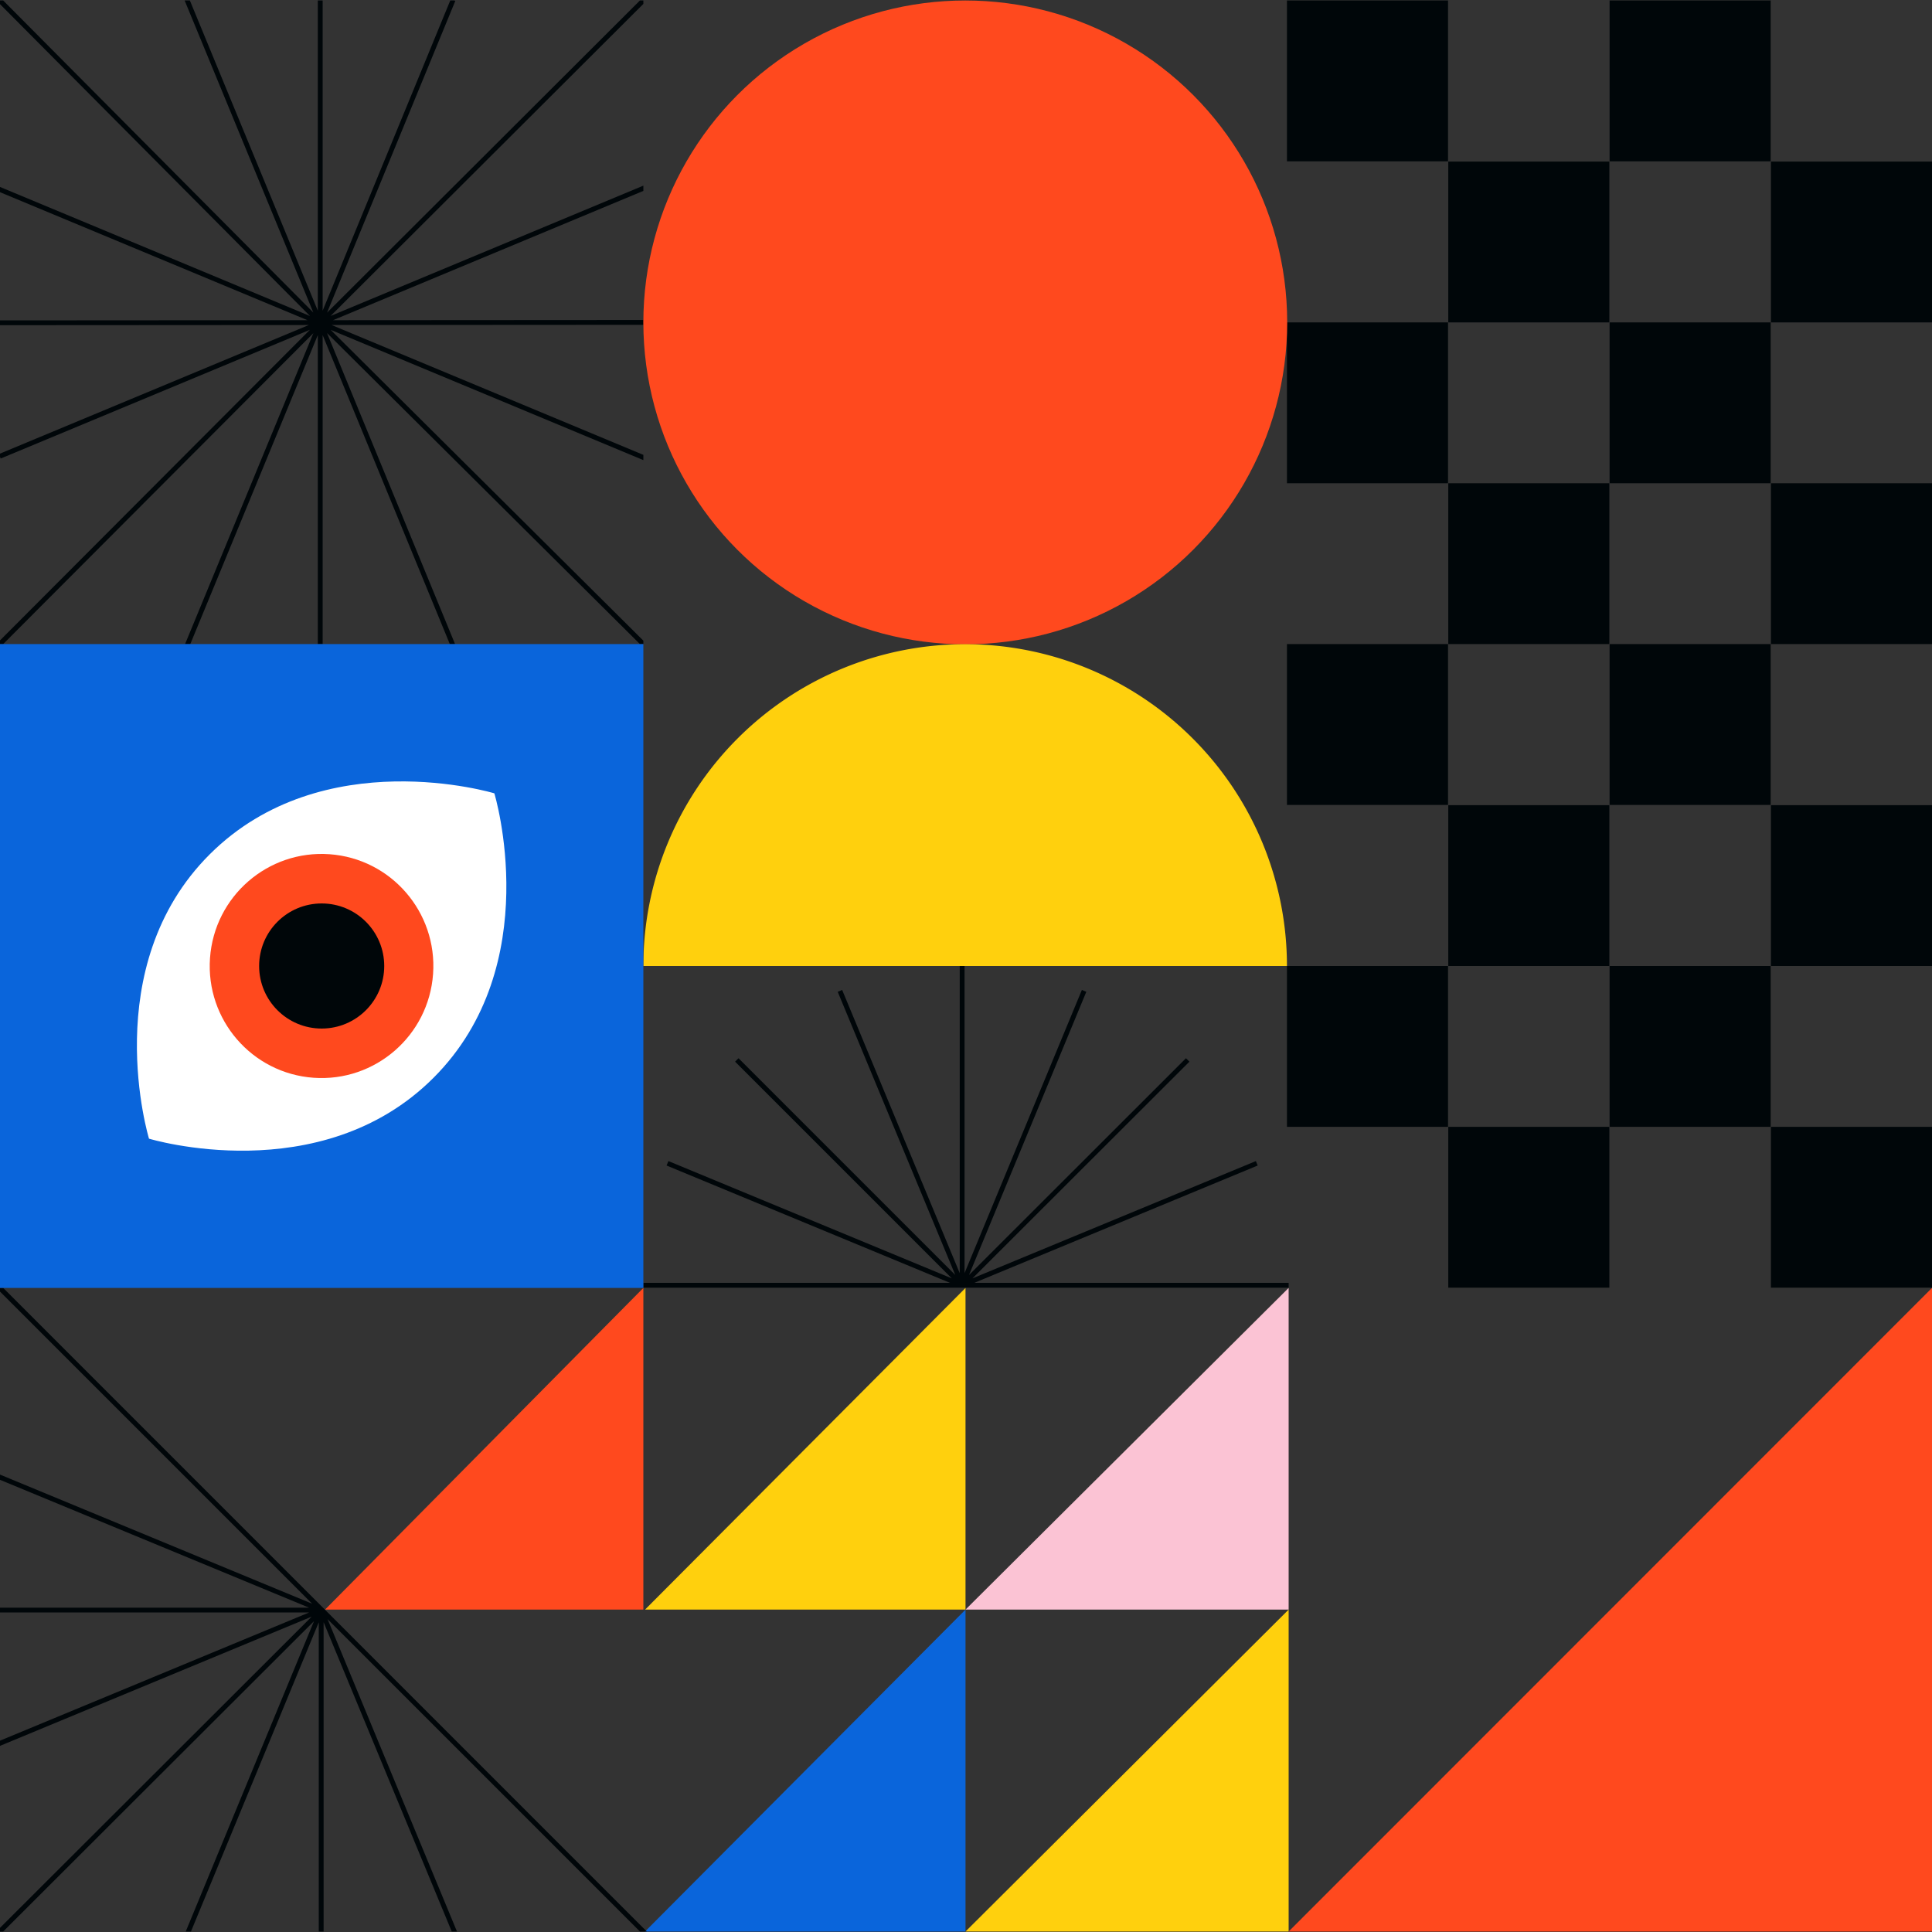 <svg id="artwork" xmlns="http://www.w3.org/2000/svg" xmlns:xlink="http://www.w3.org/1999/xlink" viewBox="0 0 800 800"><rect x="0" y="0" width="800" height="800" fill="#333333" stroke="none"/><defs><clipPath id="clip-path"><rect x="-0.1" y="0.2" width="266.5" height="266.5" fill="none"/></clipPath><clipPath id="clip-path-2"><rect x="-0.1" y="533.3" width="270.7" height="266.5" fill="none"/></clipPath></defs><polygon points="399.8 533.3 399.8 666.5 267.1 666.5 399.8 533.3" fill="#ffd00d"/><polygon points="266.4 533.3 266.4 666.5 134.6 666.5 266.4 533.3" fill="#ff491e"/><polygon points="533.6 533.3 533.6 666.5 399.8 666.5 533.6 533.3" fill="#fbc3d4"/><polygon points="399.8 666.5 399.8 799.8 267.1 799.8 399.8 666.5" fill="#0a65db"/><polygon points="533.6 666.5 533.6 799.8 399.8 799.8 533.6 666.5" fill="#ffd00d"/><g clip-path="url(#clip-path)"><polygon points="266.4 190.52 266.4 188.35 137.31 134.58 266.4 134.5 266.4 132.5 137.9 132.58 268.62 78.12 267.85 76.27 136.9 130.83 267.11 0.91 265.69 -0.51 135.42 129.47 188.53 0.38 186.68 -0.38 133.6 128.64 133.6 0.2 131.6 0.2 131.6 128.65 77.8 -1.79 75.95 -1.03 129.75 129.42 0.61 -0.51 -0.81 0.91 128.36 130.85 0 77.41 0 79.58 127.32 132.58 -0.1 132.66 -0.1 134.66 127.88 134.58 -0.48 188.03 0.28 189.87 128.33 136.56 -0.81 265.99 0.61 267.41 129.76 137.96 76.19 267.77 78.04 268.53 131.6 138.74 131.6 266.8 133.6 266.8 133.6 138.76 187.11 268.76 188.96 268 135.41 137.91 265.69 267.41 267.11 265.99 136.92 136.58 266.4 190.52" fill="#000609"/></g><g clip-path="url(#clip-path-2)"><polygon points="267.81 799.79 0.61 532.59 -0.81 534.01 129.25 664.07 -2.24 609.67 -3 611.52 127.97 665.7 -0.1 665.7 -0.1 667.7 127.98 667.7 -2.58 721.84 -1.82 723.68 129.07 669.41 -0.81 799.09 0.61 800.51 130.02 671.29 76.05 801.88 77.9 802.64 132 671.74 132 802.07 134 802.07 134 671.73 188.35 802.93 190.2 802.16 135.64 670.45 266.39 801.21 267.81 799.79" fill="#000609"/></g><polygon points="800 533.3 800 799.8 533.6 799.8 800 533.3" fill="#ff491e"/><rect x="733.3" y="466.6" width="66.7" height="66.6" fill="#000609"/><rect x="733.3" y="333.4" width="66.7" height="66.6" fill="#000609"/><rect x="666.5" y="266.7" width="66.7" height="66.6" fill="#000609"/><rect x="666.5" y="400" width="66.7" height="66.6" fill="#000609"/><rect x="599.7" y="466.6" width="66.7" height="66.6" fill="#000609"/><rect x="599.7" y="333.4" width="66.7" height="66.6" fill="#000609"/><rect x="532.9" y="266.7" width="66.7" height="66.6" fill="#000609"/><rect x="532.9" y="400" width="66.7" height="66.6" fill="#000609"/><rect x="733.3" y="200.1" width="66.7" height="66.6" fill="#000609"/><rect x="733.3" y="66.9" width="66.7" height="66.6" fill="#000609"/><rect x="666.5" y="0.2" width="66.7" height="66.6" fill="#000609"/><rect x="666.5" y="133.5" width="66.7" height="66.6" fill="#000609"/><rect x="599.7" y="200.1" width="66.7" height="66.6" fill="#000609"/><rect x="599.7" y="66.9" width="66.7" height="66.6" fill="#000609"/><rect x="532.9" y="0.2" width="66.7" height="66.6" fill="#000609"/><rect x="532.9" y="133.5" width="66.7" height="66.6" fill="#000609"/><polygon points="403.43 531.2 520.78 482.62 520.02 480.78 402.67 529.35 492.51 439.61 491.09 438.19 401.25 527.95 449.82 410.68 447.98 409.92 399.4 527.17 399.4 399.6 397.4 399.6 397.4 527.18 348.72 409.92 346.88 410.68 395.55 527.93 305.81 438.19 304.39 439.61 394.14 529.36 276.78 480.78 276.02 482.62 393.37 531.2 266.4 531.2 266.4 533.2 533.6 533.2 533.6 531.2 403.43 531.2" fill="#000609"/><circle cx="399.7" cy="133.5" r="133.3" fill="#ff491e"/><path d="M266.4,400a133.25,133.25,0,1,1,266.5,0Z" fill="#ffd00d"/><rect y="266.7" width="266.4" height="266.6" fill="#0a65db"/><path d="M61.7,471.5s71,21.6,117.8-25.2,25.2-117.8,25.2-117.8S133.8,307,86.9,353.7,61.7,471.5,61.7,471.5Z" fill="#fff"/><ellipse cx="133.15" cy="400.04" rx="46.4" ry="46.3" transform="translate(-275.32 504.49) rotate(-85.94)" fill="#ff491e"/><circle cx="133.2" cy="400" r="25.9" fill="#000609"/></svg>